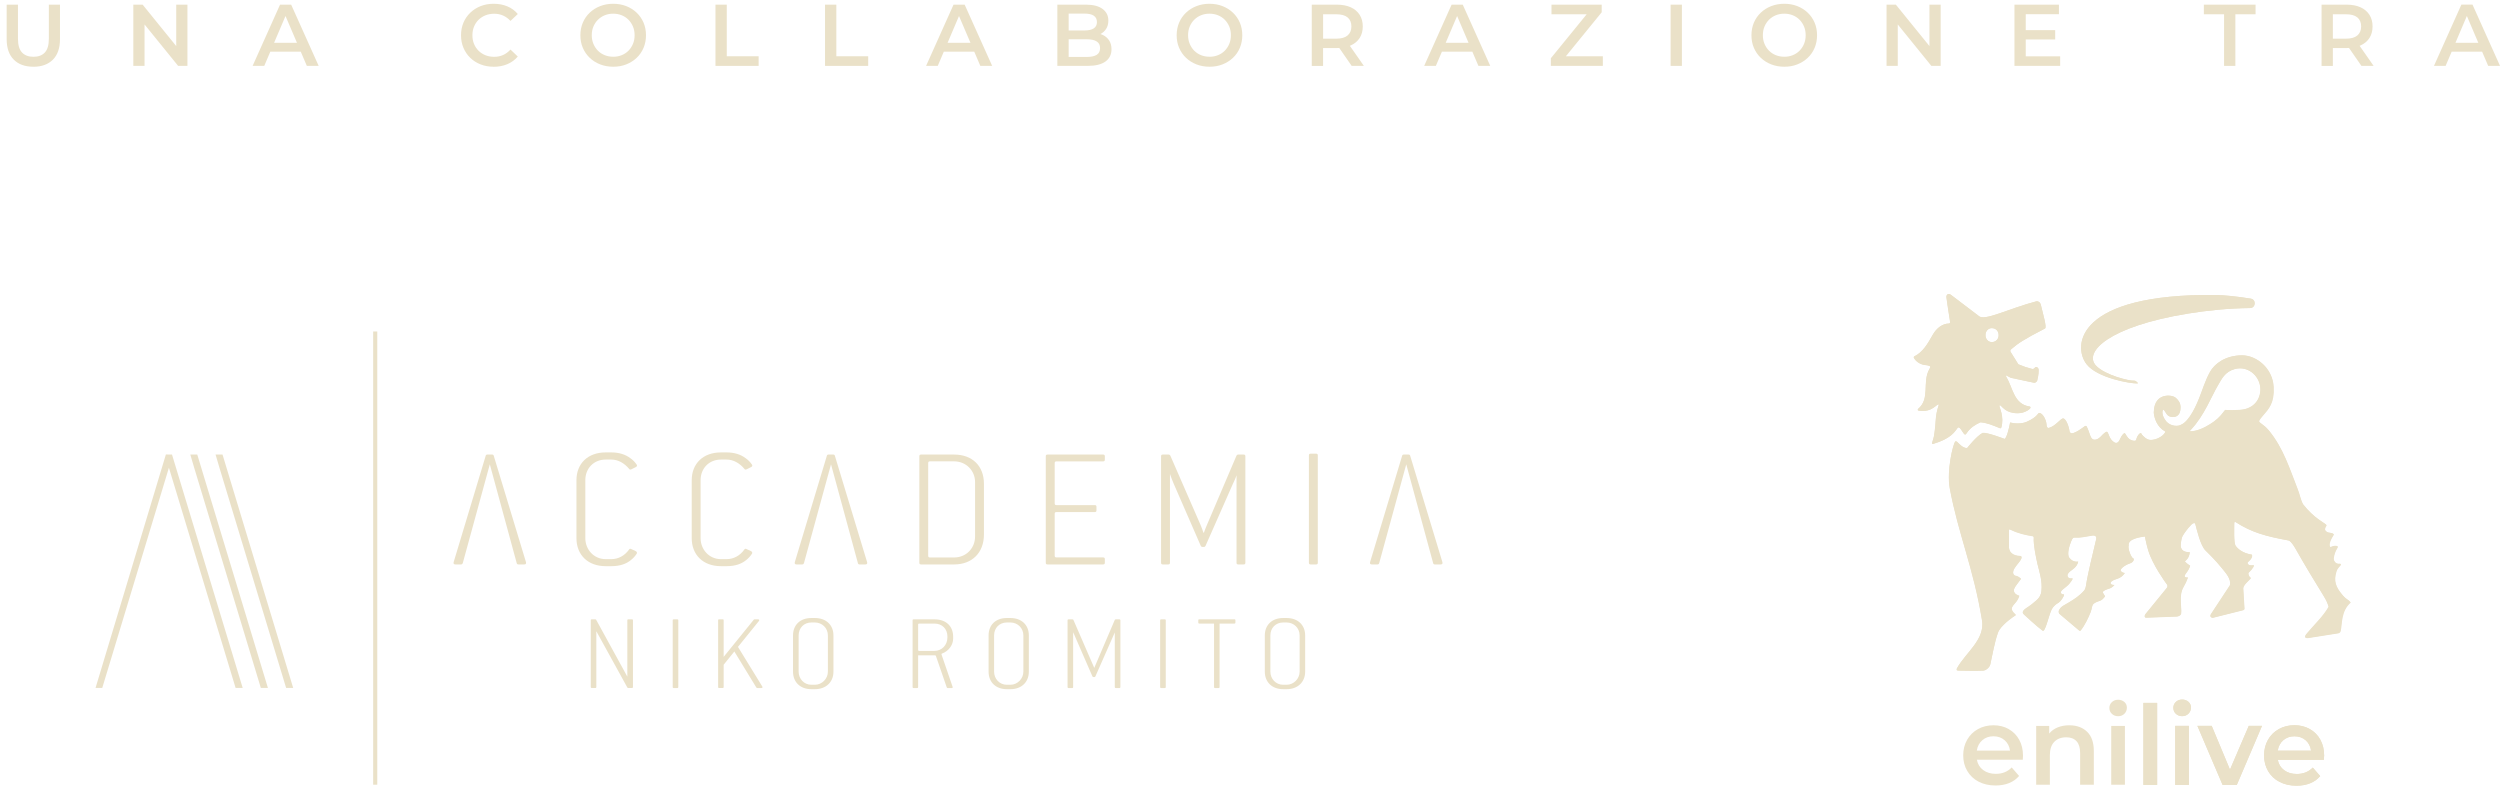 <svg width="266" height="84" viewBox="0 0 266 84" fill="none" xmlns="http://www.w3.org/2000/svg">
<path d="M3.553 7.1C2.666 7.1 1.968 6.85 1.466 6.346C0.964 5.842 0.709 5.119 0.709 4.17V0.495H1.912V4.124C1.912 4.793 2.055 5.282 2.342 5.585C2.628 5.889 3.033 6.042 3.56 6.042C4.086 6.042 4.488 5.889 4.772 5.585C5.055 5.282 5.198 4.793 5.198 4.124V0.495H6.382V4.17C6.382 5.119 6.13 5.845 5.628 6.349C5.124 6.85 4.432 7.104 3.55 7.104L3.553 7.1Z" fill="#EAE1C8"/>
<path d="M14.185 7.007V0.495H15.176L19.242 5.51H18.75V0.495H19.943V7.01H18.952L14.886 1.995H15.379V7.01H14.185V7.007Z" fill="#EAE1C8"/>
<path d="M26.88 7.007L29.796 0.495H30.98L33.906 7.01H32.647L30.136 1.137H30.619L28.117 7.01H26.877L26.88 7.007ZM28.223 5.501L28.547 4.552H32.049L32.373 5.501H28.223Z" fill="#EAE1C8"/>
<path d="M52.514 7.1C52.019 7.1 51.561 7.019 51.14 6.853C50.716 6.69 50.349 6.455 50.037 6.155C49.726 5.854 49.483 5.497 49.311 5.09C49.137 4.68 49.053 4.236 49.053 3.751C49.053 3.265 49.14 2.821 49.311 2.411C49.483 2.001 49.729 1.647 50.044 1.347C50.358 1.046 50.726 0.814 51.146 0.648C51.567 0.486 52.025 0.401 52.526 0.401C53.056 0.401 53.542 0.492 53.981 0.677C54.421 0.858 54.791 1.131 55.094 1.491L54.315 2.226C54.081 1.973 53.816 1.782 53.527 1.653C53.237 1.525 52.922 1.462 52.583 1.462C52.243 1.462 51.931 1.519 51.651 1.631C51.371 1.744 51.128 1.901 50.919 2.107C50.713 2.311 50.551 2.555 50.436 2.833C50.321 3.112 50.265 3.419 50.265 3.754C50.265 4.089 50.321 4.395 50.436 4.674C50.551 4.953 50.71 5.194 50.919 5.4C51.125 5.604 51.371 5.763 51.651 5.876C51.931 5.989 52.243 6.045 52.583 6.045C52.922 6.045 53.237 5.983 53.527 5.854C53.816 5.726 54.078 5.532 54.315 5.272L55.094 6.017C54.791 6.371 54.421 6.64 53.981 6.828C53.542 7.012 53.056 7.106 52.517 7.106L52.514 7.1Z" fill="#EAE1C8"/>
<path d="M65.254 7.1C64.749 7.1 64.282 7.016 63.855 6.85C63.428 6.684 63.057 6.449 62.743 6.148C62.428 5.848 62.185 5.494 62.011 5.087C61.836 4.68 61.752 4.236 61.752 3.751C61.752 3.265 61.839 2.821 62.011 2.414C62.182 2.007 62.428 1.653 62.743 1.353C63.057 1.052 63.428 0.818 63.855 0.652C64.282 0.486 64.743 0.401 65.244 0.401C65.746 0.401 66.216 0.486 66.637 0.652C67.061 0.821 67.428 1.052 67.743 1.353C68.058 1.653 68.301 2.007 68.475 2.414C68.647 2.821 68.734 3.265 68.734 3.751C68.734 4.236 68.647 4.68 68.475 5.09C68.301 5.5 68.058 5.854 67.743 6.152C67.428 6.449 67.058 6.681 66.637 6.85C66.213 7.019 65.752 7.1 65.254 7.1ZM65.244 6.039C65.572 6.039 65.874 5.983 66.151 5.87C66.428 5.757 66.668 5.598 66.874 5.391C67.076 5.184 67.235 4.94 67.35 4.665C67.466 4.389 67.522 4.082 67.522 3.748C67.522 3.413 67.466 3.106 67.35 2.83C67.235 2.555 67.076 2.314 66.874 2.104C66.671 1.897 66.428 1.738 66.151 1.625C65.874 1.512 65.572 1.456 65.244 1.456C64.917 1.456 64.615 1.512 64.341 1.625C64.067 1.738 63.827 1.897 63.618 2.104C63.409 2.311 63.251 2.555 63.135 2.83C63.02 3.106 62.964 3.413 62.964 3.748C62.964 4.082 63.02 4.38 63.135 4.658C63.251 4.937 63.409 5.181 63.612 5.388C63.814 5.594 64.057 5.754 64.335 5.867C64.612 5.979 64.914 6.036 65.241 6.036L65.244 6.039Z" fill="#EAE1C8"/>
<path d="M76.127 7.007V0.495H77.329V5.986H80.719V7.01H76.127V7.007Z" fill="#EAE1C8"/>
<path d="M87.783 7.007V0.495H88.986V5.986H92.376V7.01H87.783V7.007Z" fill="#EAE1C8"/>
<path d="M98.537 7.007L101.456 0.495H102.64L105.566 7.01H104.307L101.796 1.137H102.279L99.777 7.01H98.537V7.007ZM99.88 5.501L100.204 4.552H103.706L104.03 5.501H99.88Z" fill="#EAE1C8"/>
<path d="M112.502 7.007V0.495H115.54C116.318 0.495 116.91 0.649 117.319 0.956C117.727 1.262 117.929 1.672 117.929 2.189C117.929 2.536 117.848 2.834 117.689 3.078C117.527 3.322 117.315 3.513 117.044 3.645C116.776 3.779 116.484 3.845 116.169 3.845L116.337 3.51C116.702 3.51 117.029 3.576 117.319 3.71C117.608 3.845 117.839 4.039 118.007 4.293C118.175 4.546 118.263 4.862 118.263 5.241C118.263 5.798 118.051 6.233 117.624 6.543C117.197 6.853 116.565 7.01 115.727 7.01H112.505L112.502 7.007ZM113.705 6.058H115.649C116.1 6.058 116.446 5.983 116.686 5.836C116.926 5.689 117.047 5.448 117.047 5.119C117.047 4.79 116.926 4.559 116.686 4.408C116.446 4.255 116.1 4.18 115.649 4.18H113.611V3.241H115.409C115.829 3.241 116.15 3.166 116.378 3.019C116.602 2.868 116.714 2.646 116.714 2.349C116.714 2.051 116.602 1.82 116.378 1.669C116.153 1.519 115.829 1.447 115.409 1.447H113.705V6.061V6.058Z" fill="#EAE1C8"/>
<path d="M128.699 7.1C128.194 7.1 127.727 7.016 127.3 6.85C126.873 6.681 126.503 6.449 126.188 6.148C125.873 5.848 125.63 5.494 125.456 5.087C125.281 4.68 125.197 4.236 125.197 3.751C125.197 3.265 125.285 2.821 125.456 2.414C125.627 2.007 125.873 1.653 126.188 1.353C126.503 1.052 126.873 0.818 127.3 0.652C127.727 0.486 128.188 0.401 128.69 0.401C129.191 0.401 129.662 0.486 130.082 0.652C130.506 0.821 130.874 1.052 131.188 1.353C131.503 1.653 131.746 2.007 131.921 2.414C132.092 2.821 132.179 3.265 132.179 3.751C132.179 4.236 132.092 4.68 131.921 5.09C131.749 5.5 131.503 5.854 131.188 6.152C130.874 6.449 130.506 6.681 130.082 6.85C129.659 7.019 129.198 7.1 128.699 7.1ZM128.69 6.039C129.017 6.039 129.319 5.983 129.596 5.87C129.874 5.757 130.117 5.598 130.319 5.391C130.522 5.184 130.681 4.94 130.796 4.665C130.911 4.389 130.967 4.082 130.967 3.748C130.967 3.413 130.911 3.106 130.796 2.83C130.681 2.555 130.522 2.314 130.319 2.104C130.117 1.897 129.874 1.738 129.596 1.625C129.319 1.512 129.017 1.456 128.69 1.456C128.363 1.456 128.06 1.512 127.786 1.625C127.512 1.738 127.269 1.897 127.063 2.104C126.858 2.311 126.696 2.555 126.584 2.83C126.468 3.106 126.412 3.413 126.412 3.748C126.412 4.082 126.468 4.38 126.584 4.658C126.699 4.937 126.858 5.181 127.06 5.388C127.263 5.594 127.506 5.754 127.783 5.867C128.06 5.979 128.363 6.036 128.69 6.036V6.039Z" fill="#EAE1C8"/>
<path d="M139.572 7.007V0.495H142.239C142.812 0.495 143.305 0.589 143.716 0.774C144.127 0.959 144.442 1.228 144.666 1.575C144.887 1.923 144.999 2.336 144.999 2.812C144.999 3.288 144.887 3.701 144.666 4.045C144.445 4.39 144.127 4.652 143.716 4.837C143.305 5.019 142.812 5.113 142.239 5.113H140.239L140.775 4.565V7.013H139.572V7.007ZM140.778 4.69L140.242 4.114H142.186C142.716 4.114 143.118 3.998 143.386 3.77C143.654 3.541 143.788 3.222 143.788 2.812C143.788 2.402 143.654 2.076 143.386 1.854C143.118 1.632 142.716 1.519 142.186 1.519H140.242L140.778 0.924V4.693V4.69ZM143.816 7.007L142.177 4.643H143.464L145.112 7.007H143.816Z" fill="#EAE1C8"/>
<path d="M151.533 7.007L154.452 0.495H155.636L158.562 7.01H157.303L154.795 1.137H155.278L152.776 7.01H151.536L151.533 7.007ZM152.876 5.501L153.2 4.552H156.702L157.026 5.501H152.876Z" fill="#EAE1C8"/>
<path d="M165.01 7.007V6.196L169.197 1.059L169.337 1.516H165.078V0.495H170.421V1.306L166.237 6.443L166.088 5.986H170.543V7.01H165.013L165.01 7.007Z" fill="#EAE1C8"/>
<path d="M177.752 7.007V0.495H178.955V7.01H177.752V7.007Z" fill="#EAE1C8"/>
<path d="M189.855 7.1C189.351 7.1 188.883 7.016 188.456 6.85C188.03 6.681 187.659 6.449 187.344 6.148C187.03 5.848 186.787 5.494 186.612 5.087C186.438 4.68 186.354 4.236 186.354 3.751C186.354 3.265 186.441 2.821 186.612 2.414C186.783 2.007 187.03 1.653 187.344 1.353C187.659 1.052 188.03 0.818 188.456 0.652C188.883 0.486 189.344 0.401 189.846 0.401C190.348 0.401 190.818 0.486 191.239 0.652C191.662 0.821 192.03 1.052 192.345 1.353C192.659 1.653 192.902 2.007 193.077 2.414C193.248 2.821 193.335 3.265 193.335 3.751C193.335 4.236 193.248 4.68 193.077 5.09C192.905 5.5 192.659 5.854 192.345 6.152C192.03 6.449 191.662 6.681 191.239 6.85C190.815 7.019 190.354 7.1 189.855 7.1ZM189.846 6.039C190.173 6.039 190.475 5.983 190.753 5.87C191.03 5.757 191.273 5.598 191.475 5.391C191.678 5.184 191.837 4.94 191.952 4.665C192.067 4.389 192.123 4.082 192.123 3.748C192.123 3.413 192.067 3.106 191.952 2.83C191.837 2.555 191.678 2.314 191.475 2.104C191.273 1.897 191.03 1.738 190.753 1.625C190.475 1.512 190.173 1.456 189.846 1.456C189.519 1.456 189.217 1.512 188.943 1.625C188.668 1.738 188.425 1.897 188.22 2.104C188.014 2.311 187.852 2.555 187.74 2.83C187.625 3.106 187.569 3.413 187.569 3.748C187.569 4.082 187.625 4.38 187.74 4.658C187.855 4.937 188.014 5.181 188.217 5.388C188.419 5.594 188.662 5.754 188.939 5.867C189.217 5.979 189.519 6.036 189.846 6.036V6.039Z" fill="#EAE1C8"/>
<path d="M200.729 7.007V0.495H201.719L205.785 5.51H205.293V0.495H206.486V7.01H205.495L201.43 1.995H201.922V7.01H200.729V7.007Z" fill="#EAE1C8"/>
<path d="M215.544 5.992H219.201V7.007H214.338V0.495H219.07V1.51H215.54V5.995L215.544 5.992ZM215.45 3.203H218.672V4.199H215.45V3.203Z" fill="#EAE1C8"/>
<path d="M236.64 7.007V1.519H234.49V0.495H239.992V1.519H237.843V7.01H236.64V7.007Z" fill="#EAE1C8"/>
<path d="M247.014 7.007V0.495H249.681C250.254 0.495 250.746 0.589 251.157 0.774C251.569 0.959 251.883 1.228 252.108 1.575C252.329 1.923 252.441 2.336 252.441 2.812C252.441 3.288 252.329 3.701 252.108 4.045C251.886 4.39 251.569 4.652 251.157 4.837C250.746 5.019 250.254 5.113 249.681 5.113H247.68L248.216 4.565V7.013H247.014V7.007ZM248.216 4.69L247.68 4.114H249.624C250.154 4.114 250.556 3.998 250.824 3.77C251.092 3.541 251.226 3.222 251.226 2.812C251.226 2.402 251.092 2.076 250.824 1.854C250.556 1.632 250.154 1.519 249.624 1.519H247.68L248.216 0.924V4.693V4.69ZM251.254 7.007L249.615 4.643H250.902L252.55 7.007H251.254Z" fill="#EAE1C8"/>
<path d="M258.975 7.007L261.891 0.492H263.075L266 7.007H264.741L262.233 1.134H262.716L260.215 7.007H258.975ZM260.317 5.501L260.641 4.553H264.143L264.467 5.501H260.317Z" fill="#EAE1C8"/>
<path d="M10.166 73.194L17.649 48.358L18.3 48.361L25.821 73.194H25.067L17.973 49.767L10.879 73.197L10.166 73.194Z" fill="#EAE1C8"/>
<path d="M22.935 48.362L23.677 48.365L31.195 73.198H30.444L23.35 49.771L22.935 48.362Z" fill="#EAE1C8"/>
<path d="M20.248 48.362L20.989 48.365L28.507 73.198H27.753L20.662 49.771L20.248 48.362Z" fill="#EAE1C8"/>
<path d="M49.226 59.925C49.208 60.019 49.133 60.057 49.042 60.057H48.45C48.285 60.057 48.229 59.963 48.267 59.816L51.678 48.493C51.697 48.4 51.772 48.362 51.865 48.362H52.348C52.441 48.362 52.516 48.4 52.535 48.493L55.965 59.816C56.002 59.966 55.946 60.057 55.778 60.057H55.168C55.074 60.057 54.999 60.019 54.981 59.925L52.117 49.404L49.236 59.925H49.226Z" fill="#EAE1C8"/>
<path d="M85.529 59.925C85.51 60.019 85.436 60.057 85.345 60.057H84.753C84.585 60.057 84.532 59.963 84.566 59.816L87.978 48.493C87.996 48.4 88.071 48.362 88.162 48.362H88.644C88.738 48.362 88.813 48.4 88.831 48.493L92.262 59.816C92.299 59.966 92.243 60.057 92.078 60.057H91.467C91.374 60.057 91.299 60.019 91.283 59.925L88.42 49.404L85.538 59.925H85.529Z" fill="#EAE1C8"/>
<path d="M146.738 59.925C146.719 60.019 146.644 60.057 146.551 60.057H145.959C145.791 60.057 145.738 59.963 145.775 59.816L149.187 48.493C149.205 48.4 149.28 48.362 149.373 48.362H149.856C149.95 48.362 150.025 48.4 150.043 48.493L153.473 59.816C153.511 59.966 153.455 60.057 153.287 60.057H152.676C152.582 60.057 152.508 60.019 152.489 59.925L149.626 49.404L146.744 59.925H146.738Z" fill="#EAE1C8"/>
<path d="M67.132 59.59C66.63 60 65.963 60.241 65.038 60.241H64.446C62.536 60.241 61.334 59.029 61.334 57.261V51.097C61.334 49.329 62.539 48.136 64.446 48.136H65.038C65.873 48.136 66.54 48.358 67.041 48.731C67.319 48.915 67.558 49.16 67.746 49.438C67.82 49.551 67.764 49.642 67.652 49.698L67.169 49.939C67.094 49.977 67.001 49.977 66.967 49.92C66.446 49.288 65.78 48.897 65.038 48.897H64.446C63.184 48.897 62.278 49.826 62.278 51.094V57.258C62.278 58.469 63.184 59.493 64.446 59.493H65.038C65.78 59.493 66.465 59.139 66.948 58.45C67.004 58.375 67.079 58.375 67.15 58.413L67.633 58.635C67.746 58.691 67.817 58.801 67.746 58.914C67.577 59.173 67.375 59.399 67.135 59.584" fill="#EAE1C8"/>
<path d="M79.397 59.59C78.896 60 78.229 60.241 77.304 60.241H76.712C74.802 60.241 73.599 59.029 73.599 57.261V51.097C73.599 49.329 74.805 48.136 76.712 48.136H77.304C78.139 48.136 78.805 48.358 79.307 48.731C79.584 48.915 79.824 49.16 80.011 49.438C80.086 49.551 80.03 49.642 79.918 49.698L79.435 49.939C79.36 49.977 79.266 49.977 79.232 49.92C78.712 49.288 78.045 48.897 77.304 48.897H76.712C75.45 48.897 74.543 49.826 74.543 51.094V57.258C74.543 58.469 75.45 59.493 76.712 59.493H77.304C78.045 59.493 78.731 59.139 79.213 58.45C79.27 58.375 79.344 58.375 79.416 58.413L79.899 58.635C80.011 58.691 80.083 58.801 80.011 58.914C79.843 59.173 79.64 59.399 79.4 59.584" fill="#EAE1C8"/>
<path d="M101.523 60.057H98.002C97.871 60.057 97.818 60 97.818 59.872V48.55C97.818 48.418 97.874 48.365 98.002 48.365H101.523C103.433 48.365 104.691 49.558 104.691 51.473V56.873C104.691 58.811 103.429 60.057 101.523 60.057ZM103.747 51.285C103.747 50.074 102.784 49.088 101.523 49.088H98.946C98.815 49.088 98.759 49.144 98.759 49.276V59.127C98.759 59.258 98.815 59.315 98.946 59.315H101.523C102.784 59.315 103.747 58.348 103.747 57.08V51.289V51.285Z" fill="#EAE1C8"/>
<path d="M117.369 60.057H111.455C111.324 60.057 111.271 60 111.271 59.872V48.55C111.271 48.418 111.328 48.365 111.455 48.365H117.369C117.499 48.365 117.555 48.421 117.555 48.55V48.903C117.555 49.035 117.499 49.091 117.369 49.091H112.402C112.272 49.091 112.219 49.148 112.219 49.276V53.558C112.219 53.69 112.275 53.743 112.402 53.743H116.481C116.611 53.743 116.664 53.799 116.664 53.928V54.3C116.664 54.431 116.608 54.485 116.481 54.485H112.402C112.272 54.485 112.219 54.541 112.219 54.672V59.124C112.219 59.255 112.275 59.309 112.402 59.309H117.369C117.499 59.309 117.555 59.365 117.555 59.496V59.869C117.555 60 117.499 60.054 117.369 60.054" fill="#EAE1C8"/>
<path d="M132.323 60.057H131.75C131.619 60.057 131.566 60 131.566 59.872V50.566C131.454 50.938 131.307 51.192 131.176 51.492L128.266 58.085C128.229 58.16 128.173 58.197 128.098 58.197H127.933C127.858 58.197 127.802 58.16 127.765 58.085L124.892 51.492C124.746 51.157 124.578 50.709 124.484 50.431V59.872C124.484 60.004 124.428 60.057 124.297 60.057H123.724C123.593 60.057 123.537 60 123.537 59.872V48.55C123.537 48.418 123.593 48.365 123.724 48.365H124.353C124.428 48.365 124.484 48.403 124.522 48.478L127.746 55.871C127.84 56.094 127.986 56.466 128.042 56.673H128.098C128.173 56.469 128.282 56.15 128.394 55.909L131.563 48.478C131.6 48.403 131.656 48.365 131.731 48.365H132.323C132.454 48.365 132.507 48.421 132.507 48.55V59.872C132.507 60.004 132.451 60.057 132.323 60.057Z" fill="#EAE1C8"/>
<path d="M140.028 60.057H139.455C139.324 60.057 139.268 60.001 139.268 59.872V48.456C139.268 48.324 139.324 48.271 139.455 48.271H140.028C140.159 48.271 140.215 48.328 140.215 48.456V59.872C140.215 60.004 140.159 60.057 140.028 60.057Z" fill="#EAE1C8"/>
<path d="M66.748 70.633V66.006C66.748 65.922 66.78 65.894 66.864 65.894H67.228C67.303 65.894 67.347 65.922 67.347 66.006V73.09C67.347 73.169 67.303 73.206 67.228 73.206H66.851C66.805 73.206 66.764 73.181 66.748 73.15L63.449 67.162V73.09C63.449 73.169 63.415 73.206 63.337 73.206H62.976C62.898 73.206 62.857 73.169 62.857 73.09V66.006C62.857 65.922 62.898 65.894 62.976 65.894H63.328C63.371 65.894 63.402 65.912 63.43 65.944L66.748 71.995V70.63V70.633Z" fill="#EAE1C8"/>
<path d="M72.056 73.21H71.695C71.607 73.21 71.576 73.172 71.576 73.094V66.01C71.576 65.926 71.607 65.897 71.695 65.897H72.056C72.134 65.897 72.171 65.926 72.171 66.01V73.094C72.171 73.172 72.134 73.21 72.056 73.21Z" fill="#EAE1C8"/>
<path d="M76.994 69.894L80.2 65.938C80.228 65.912 80.256 65.894 80.293 65.894H80.654C80.776 65.894 80.823 65.984 80.745 66.078L78.52 68.83L81.103 73.037C81.175 73.14 81.115 73.209 80.997 73.209H80.586C80.539 73.209 80.502 73.184 80.474 73.153L78.134 69.318L76.997 70.73V73.09C76.997 73.169 76.963 73.206 76.888 73.206H76.517C76.442 73.206 76.408 73.169 76.408 73.09V66.006C76.408 65.922 76.442 65.894 76.517 65.894H76.888C76.963 65.894 76.997 65.922 76.997 66.006V69.891" fill="#EAE1C8"/>
<path d="M86.701 73.329H86.33C85.134 73.329 84.377 72.568 84.377 71.463V67.61C84.377 66.498 85.134 65.757 86.33 65.757H86.701C87.897 65.757 88.679 66.498 88.679 67.61V71.463C88.679 72.568 87.897 73.329 86.701 73.329ZM88.087 67.61C88.087 66.811 87.461 66.232 86.701 66.232H86.33C85.542 66.232 84.975 66.811 84.975 67.61V71.463C84.975 72.221 85.545 72.859 86.33 72.859H86.701C87.458 72.859 88.087 72.218 88.087 71.463V67.61Z" fill="#EAE1C8"/>
<path d="M97.688 69.726V73.094C97.688 73.172 97.654 73.21 97.576 73.21H97.215C97.131 73.21 97.1 73.172 97.1 73.094V66.01C97.1 65.926 97.131 65.898 97.215 65.898H99.418C100.651 65.898 101.415 66.608 101.415 67.754V67.96C101.415 68.624 100.929 69.288 100.243 69.532C100.181 69.548 100.165 69.588 100.181 69.651L101.352 73.06C101.393 73.16 101.352 73.213 101.256 73.213H100.841C100.785 73.213 100.742 73.176 100.732 73.132L99.583 69.801C99.573 69.751 99.539 69.729 99.489 69.729H97.688V69.726ZM100.804 67.719C100.804 66.931 100.265 66.348 99.418 66.348H97.807C97.729 66.348 97.688 66.38 97.688 66.464V69.144C97.688 69.225 97.729 69.257 97.807 69.257H99.418C100.212 69.257 100.804 68.63 100.804 67.835V67.716V67.719Z" fill="#EAE1C8"/>
<path d="M107.507 73.329H107.13C105.933 73.329 105.186 72.568 105.186 71.463V67.61C105.186 66.498 105.933 65.757 107.13 65.757H107.507C108.697 65.757 109.469 66.498 109.469 67.61V71.463C109.469 72.568 108.697 73.329 107.507 73.329ZM108.887 67.61C108.887 66.811 108.261 66.232 107.507 66.232H107.13C106.341 66.232 105.771 66.811 105.771 67.61V71.463C105.771 72.221 106.341 72.859 107.13 72.859H107.507C108.257 72.859 108.887 72.218 108.887 71.463V67.61Z" fill="#EAE1C8"/>
<path d="M118.613 67.294L116.551 71.967C116.532 72.017 116.495 72.039 116.448 72.039H116.339C116.298 72.039 116.264 72.014 116.233 71.967L114.183 67.263V73.094C114.183 73.172 114.155 73.21 114.068 73.21H113.713C113.628 73.21 113.588 73.172 113.588 73.094V66.01C113.588 65.926 113.625 65.898 113.713 65.898H114.099C114.155 65.898 114.183 65.916 114.211 65.957L116.429 71.063L118.613 65.957C118.644 65.916 118.676 65.898 118.728 65.898H119.093C119.174 65.898 119.211 65.926 119.211 66.01V73.094C119.211 73.172 119.174 73.21 119.093 73.21H118.728C118.657 73.21 118.613 73.172 118.613 73.094V67.294Z" fill="#EAE1C8"/>
<path d="M123.922 73.21H123.558C123.48 73.21 123.439 73.172 123.439 73.094V66.01C123.439 65.926 123.48 65.898 123.558 65.898H123.922C124 65.898 124.038 65.926 124.038 66.01V73.094C124.038 73.172 124 73.21 123.922 73.21Z" fill="#EAE1C8"/>
<path d="M129.763 66.348V73.094C129.763 73.172 129.732 73.209 129.645 73.209H129.289C129.205 73.209 129.174 73.172 129.174 73.094V66.348H127.61C127.532 66.348 127.498 66.307 127.498 66.229V66.006C127.498 65.922 127.532 65.894 127.61 65.894H131.343C131.417 65.894 131.449 65.922 131.449 66.006V66.229C131.449 66.307 131.417 66.348 131.343 66.348H129.766H129.763Z" fill="#EAE1C8"/>
<path d="M136.894 73.329H136.53C135.333 73.329 134.576 72.568 134.576 71.463V67.61C134.576 66.498 135.336 65.757 136.53 65.757H136.894C138.087 65.757 138.869 66.498 138.869 67.61V71.463C138.869 72.568 138.087 73.329 136.894 73.329ZM138.281 67.61C138.281 66.811 137.651 66.232 136.894 66.232H136.53C135.738 66.232 135.168 66.811 135.168 67.61V71.463C135.168 72.221 135.738 72.859 136.53 72.859H136.894C137.651 72.859 138.281 72.218 138.281 71.463V67.61Z" fill="#EAE1C8"/>
<path d="M40.141 35.27H39.705V83.493H40.141V35.27Z" fill="#EAE1C8"/>
<path d="M216.318 57.039C215.558 56.914 214.711 56.739 213.932 56.341C213.932 56.341 213.748 56.231 213.748 56.404L213.758 57.975C213.661 58.754 214.206 59.117 214.892 59.143C215.409 59.161 214.829 59.806 214.577 60.122C214.197 60.592 214.113 60.924 214.278 61.143C214.427 61.34 214.552 61.137 215.041 61.572C214.636 62.116 214.415 62.395 214.353 62.545C214.353 62.545 213.991 63.109 214.857 63.378C214.636 64.067 214.278 64.192 214.094 64.586C213.895 65.012 214.539 65.391 214.487 65.425C213.458 66.092 212.698 66.859 212.57 67.347C212.206 68.399 212.007 69.635 211.773 70.668C211.695 71.013 211.284 71.313 211.013 71.326C210.013 71.363 209.256 71.326 208.386 71.32C208.1 71.32 208.221 71.1 208.221 71.1C209.14 69.423 211.234 68.045 210.894 65.973C209.982 60.404 208.374 56.81 207.464 51.94C207.118 50.077 207.81 47.228 208.047 46.972C208.234 46.772 208.648 47.698 209.309 47.664C209.309 47.664 210.337 46.355 210.966 46.051C211.452 45.989 213.287 46.693 213.287 46.693C213.499 46.653 213.782 45.526 213.879 44.947C214.334 45.078 215.107 45.109 215.642 44.874C216.857 44.339 216.804 43.91 217.001 43.932C217.368 43.973 217.717 44.681 217.748 45.128C217.748 45.131 217.752 45.588 217.998 45.526C218.714 45.341 219.25 44.502 219.531 44.511C219.827 44.568 220.126 45.313 220.2 45.876C220.2 45.876 220.25 46.211 220.655 46.051C221.014 45.911 221.216 45.782 221.836 45.332C221.908 45.278 222.032 45.328 222.048 45.416C222.375 46.092 222.406 46.734 222.805 46.775C223.151 46.809 223.441 46.54 223.59 46.374C223.708 46.239 224.06 45.898 224.194 45.939C224.328 45.98 224.419 46.787 224.998 47.078C225.263 47.213 225.459 47.013 225.618 46.618C225.721 46.365 225.97 46.067 226.061 46.083C226.151 46.099 226.285 46.546 226.625 46.753C226.911 46.925 227.257 46.962 227.297 46.768C227.397 46.299 227.755 45.964 227.827 46.111C227.933 46.327 228.076 46.43 228.291 46.615C228.553 46.793 228.737 46.828 229.014 46.793C229.908 46.693 230.516 45.976 230.348 45.883C229.528 45.435 229.217 44.533 229.157 43.91C229.179 43.541 229.182 42.586 230.064 42.211C230.482 42.032 231.167 42.042 231.507 42.336C231.812 42.608 231.999 42.893 231.999 43.347C231.999 43.719 231.912 44.089 231.584 44.273C231.345 44.408 230.927 44.402 230.681 44.217C230.46 44.048 230.366 43.716 230.182 43.594H230.126C229.946 44.026 230.239 44.527 230.478 44.834C230.98 45.404 231.781 45.366 232.036 45.197C232.983 44.831 233.772 42.88 233.955 42.43C234.326 41.513 234.619 40.498 235.139 39.562C235.594 38.742 236.738 37.809 238.541 37.809C240.071 37.809 241.791 39.177 241.891 41.178C241.978 42.874 241.383 43.494 240.738 44.236C240.333 44.702 240.277 44.834 240.432 44.956C240.919 45.328 241.04 45.391 241.405 45.826C242.925 47.686 243.592 49.864 244.445 52.037C244.663 52.563 244.751 53.173 245.022 53.649C246.196 55.148 247.321 55.627 247.486 55.828C247.586 55.953 247.358 55.99 247.352 56.338C247.352 56.435 247.564 56.648 247.76 56.663C247.854 56.67 248.368 56.745 248.274 56.898C247.975 57.386 247.807 57.724 247.847 58.038C247.894 58.401 248.081 58.025 248.576 58.075C248.695 58.088 248.742 58.157 248.682 58.26C248.405 58.729 248.343 58.999 248.29 59.324C248.218 59.543 248.421 60.066 248.944 59.978C248.997 59.969 249.05 60.016 249.034 60.069C248.994 60.229 248.695 60.36 248.561 60.811C248.268 61.803 248.449 62.42 249.284 63.384C249.626 63.782 249.832 63.772 250.078 64.082C249.034 65.018 249.187 66.336 249.013 67.106C248.96 67.335 248.766 67.357 248.766 67.357L245.564 67.864C245.302 67.904 245.103 67.804 245.402 67.441C246.184 66.499 247.203 65.553 247.754 64.561C247.667 64.217 247.498 63.851 247.252 63.45C246.206 61.744 245.24 60.16 244.261 58.429C243.704 57.443 243.458 57.49 243.458 57.49C241.087 57.051 239.591 56.663 237.831 55.527C237.703 55.489 237.71 55.652 237.71 55.652C237.71 56.109 237.647 57.753 237.837 58.034C238.411 58.886 239.576 59.002 239.576 59.002C239.576 59.002 239.753 59.287 239.199 59.759C239.199 59.759 239.083 59.831 239.13 59.941C239.217 60.166 239.513 60.176 239.756 60.129C239.89 60.104 239.675 60.511 239.242 60.917C239.143 61.011 239.274 61.349 239.423 61.443C239.464 61.468 239.476 61.503 239.445 61.54C239.298 61.734 238.65 62.239 238.66 62.599L238.788 64.737C238.788 64.737 238.788 64.805 238.756 64.843C238.707 64.902 238.604 64.921 238.604 64.921L235.46 65.707C235.388 65.726 235.279 65.713 235.205 65.61C235.124 65.497 235.239 65.331 235.239 65.331L237.167 62.404L237.267 62.245C237.389 61.566 236.794 60.946 236.41 60.457C235.728 59.596 234.697 58.604 234.697 58.604C234.12 58.106 233.715 56.275 233.575 55.762C233.522 55.568 233.32 55.649 233.148 55.812C232.725 56.247 232.37 56.742 232.204 57.048C232.052 57.33 231.989 58.069 232.027 58.2C232.089 58.416 232.245 58.764 232.986 58.748C232.918 59.202 232.79 59.418 232.547 59.64C232.547 59.64 232.413 59.697 232.507 59.787C232.743 60.016 233.021 60.185 233.021 60.185C232.924 60.498 232.778 60.733 232.609 60.946C232.133 61.547 232.787 61.431 232.787 61.431C232.634 61.838 232.522 62.098 232.31 62.451C231.781 63.343 232.145 64.627 232.061 65.275C232.042 65.422 231.852 65.55 231.622 65.582L228.338 65.704C228.142 65.704 228.164 65.466 228.276 65.331L230.538 62.558C230.718 62.317 230.547 62.154 230.469 62.051C230.469 62.051 229.027 60.1 228.559 58.526C228.372 57.903 228.213 57.07 228.213 57.07C227.724 57.133 226.391 57.318 226.487 58.013C226.372 58.332 226.765 59.434 227.042 59.44C227.042 59.44 227.07 59.787 226.618 59.935C226.089 60.107 225.565 60.517 225.637 60.717C225.712 60.867 225.958 60.955 226.061 60.955V60.989C225.575 61.669 225.085 61.506 224.659 61.86C224.509 61.982 224.487 62.235 224.973 62.235C224.584 62.658 224.36 62.595 224.101 62.727C224.101 62.727 223.662 62.89 223.746 63.049C223.97 63.475 224.039 63.375 223.877 63.563C223.655 63.816 223.59 63.863 223.25 63.97C222.967 64.06 222.768 64.217 222.768 64.217C222.528 64.467 222.606 64.696 222.447 65.097C222.204 65.719 221.817 66.518 221.397 67.05C221.397 67.05 221.331 67.156 221.225 67.065L219.157 65.319C218.973 65.165 219.076 64.934 219.076 64.934C219.278 64.492 219.689 64.361 220.116 64.098C220.702 63.738 221.247 63.409 221.771 62.802C221.886 62.67 221.936 62.379 221.936 62.379C222.188 60.761 222.683 58.917 223.039 57.346C223.132 56.861 222.602 56.97 222.602 56.97C221.877 57.089 221.319 57.224 220.742 57.18C220.565 57.167 220.518 57.242 220.369 57.587C220.179 58.025 219.904 58.974 220.166 59.324C220.615 59.925 221.135 59.7 221.119 59.756C220.967 60.354 220.462 60.601 220.278 60.755C220.051 60.946 219.989 61.08 219.976 61.171C219.964 61.262 220.001 61.606 220.512 61.525L220.518 61.581C220.518 61.581 220.328 62.007 219.864 62.389C219.668 62.548 219.421 62.733 219.331 62.852C219.238 62.971 219.222 63.243 219.615 63.237L219.608 63.331C219.608 63.331 219.359 63.951 218.895 64.192C218.739 64.273 218.434 64.546 218.294 64.83C217.976 65.491 217.618 67.275 217.34 67.078C216.773 66.677 215.409 65.409 215.409 65.409C215.256 65.284 215.231 65.175 215.231 65.175C215.166 64.855 215.879 64.549 216.132 64.317C216.533 63.948 217.125 63.672 217.209 62.88C217.331 61.747 216.951 60.695 216.795 60.019C216.627 59.28 216.34 57.916 216.393 57.192C216.406 57.055 216.303 57.036 216.303 57.036L216.318 57.039ZM233.039 45.776C232.999 45.82 232.98 45.879 233.058 45.883C233.725 45.883 234.513 45.526 235.145 45.125C235.709 44.768 236.13 44.452 236.75 43.61C236.75 43.61 237.09 43.676 238.336 43.604C239.594 43.532 240.433 42.712 240.495 41.538C240.57 40.116 239.242 38.849 237.756 39.262C236.703 39.556 236.379 40.317 235.968 41.012C235.292 42.151 234.516 44.208 233.12 45.695C233.12 45.695 233.089 45.723 233.042 45.773M223.587 46.38C223.705 46.246 224.082 45.858 224.191 45.945C224.403 46.117 224.416 46.793 224.995 47.085" fill="#EAE1C8"/>
<path d="M214.044 37.112C214.705 36.542 215.29 36.135 217.59 34.946C217.808 34.833 217.371 33.396 217.15 32.444C217.079 32.113 216.808 32.025 216.683 32.056C213.742 32.823 211.125 34.213 210.539 33.612C210.53 33.603 210.539 33.612 210.53 33.606L207.57 31.358C207.324 31.174 207.072 31.33 207.109 31.64C207.255 32.798 207.392 33.471 207.489 34.176C207.511 34.338 207.483 34.423 207.368 34.423C206.698 34.423 206.059 34.905 205.666 35.6C205.115 36.573 204.607 37.462 203.697 37.91C203.644 37.935 203.62 38.001 203.644 38.054C203.838 38.43 204.174 38.646 204.511 38.758C204.884 38.884 205.059 38.802 205.342 38.943C205.386 38.965 205.411 39.021 205.395 39.068C205.374 39.143 205.33 39.2 205.283 39.291C204.52 40.668 205.402 42.418 204.099 43.495C204.034 43.548 204.056 43.664 204.14 43.676C205.654 43.936 206.118 42.84 206.305 43.047C205.85 44.434 206.071 44.625 205.788 46.39C205.726 46.785 205.442 47.295 205.691 47.223C207.657 46.647 208.016 45.849 208.159 45.705C208.321 45.542 208.361 45.163 208.801 45.899C208.897 46.058 209.041 46.255 209.112 46.221C209.165 46.23 209.246 46.096 209.277 46.052C209.657 45.498 210.134 45.197 210.673 44.95C210.698 44.938 210.723 44.922 210.754 44.925C211.433 44.991 212.01 45.226 212.795 45.551C212.851 45.573 212.919 45.548 212.938 45.489C213.281 44.352 212.723 43.329 212.742 43.178C212.76 43.031 212.835 43.103 213.116 43.385C213.72 43.992 214.661 44.036 215.215 43.892C215.511 43.814 215.904 43.617 216.032 43.416C216.075 43.344 216.032 43.26 215.951 43.247C214.271 43.006 214.184 41.278 213.486 40.117C213.446 40.051 213.412 39.948 213.44 39.929L213.969 40.198C213.969 40.198 216.315 40.702 216.418 40.718C216.652 40.756 216.764 40.489 216.764 40.489C216.783 40.417 216.932 39.848 216.917 39.344C216.91 39.115 216.661 38.974 216.549 39.09C216.505 39.137 216.462 39.184 216.415 39.219C216.356 39.262 216.278 39.269 216.209 39.25C215.608 39.087 215.406 39.028 214.754 38.758L213.91 37.403C213.854 37.231 213.991 37.162 214.047 37.115L214.044 37.112ZM211.929 36.395C211.561 36.395 211.259 36.085 211.259 35.65C211.259 35.215 211.561 34.908 211.929 34.908C212.352 34.908 212.658 35.218 212.658 35.65C212.658 36.082 212.352 36.395 211.929 36.395Z" fill="#EAE1C8"/>
<path d="M232.781 33.364C224.391 34.729 221.681 37.446 222.999 38.883C223.955 39.928 226.634 40.554 227.061 40.495C227.201 40.495 227.276 40.561 227.395 40.664C227.466 40.73 227.457 40.792 227.457 40.792C226.631 40.817 223.142 40.201 222.014 38.748C220.506 36.807 220.93 31.226 235.75 31.386C236.557 31.395 238.031 31.539 239.467 31.774C240.075 31.874 240.009 32.769 239.396 32.776C237.065 32.8 234.8 33.038 232.788 33.364H232.781Z" fill="#EAE1C8"/>
<path d="M216.315 57.07C215.552 56.945 214.708 56.769 213.926 56.372C213.926 56.372 213.742 56.262 213.742 56.434L213.751 58.006C213.655 58.788 214.2 59.151 214.885 59.173C215.402 59.192 214.823 59.837 214.567 60.153C214.187 60.623 214.103 60.955 214.268 61.174C214.418 61.371 214.543 61.167 215.032 61.602C214.627 62.15 214.405 62.426 214.343 62.579C214.343 62.579 213.982 63.143 214.848 63.415C214.627 64.104 214.268 64.229 214.081 64.626C213.882 65.052 214.53 65.431 214.477 65.465C213.449 66.132 212.686 66.902 212.558 67.391C212.193 68.445 211.994 69.679 211.76 70.715C211.682 71.059 211.271 71.36 211 71.372C210 71.41 209.24 71.372 208.371 71.366C208.084 71.366 208.206 71.147 208.206 71.147C209.125 69.466 211.221 68.089 210.882 66.013C209.969 60.438 208.358 56.838 207.449 51.964C207.103 50.099 207.794 47.247 208.034 46.99C208.221 46.79 208.636 47.716 209.296 47.682C209.296 47.682 210.327 46.373 210.957 46.067C211.443 46.004 213.281 46.708 213.281 46.708C213.493 46.668 213.776 45.538 213.873 44.962C214.328 45.093 215.1 45.124 215.636 44.89C216.854 44.354 216.801 43.926 216.994 43.947C217.362 43.988 217.711 44.696 217.742 45.146C217.742 45.15 217.745 45.61 217.991 45.544C218.711 45.356 219.247 44.52 219.524 44.53C219.82 44.586 220.119 45.334 220.194 45.898C220.194 45.898 220.244 46.233 220.649 46.073C221.007 45.932 221.213 45.804 221.833 45.353C221.904 45.3 222.029 45.35 222.045 45.438C222.372 46.114 222.403 46.755 222.802 46.796C223.148 46.831 223.437 46.561 223.59 46.392C223.708 46.258 224.064 45.916 224.194 45.957C224.325 45.998 224.419 46.806 224.998 47.097C225.263 47.231 225.459 47.031 225.618 46.636C225.721 46.383 225.97 46.082 226.064 46.098C226.157 46.114 226.288 46.561 226.628 46.768C226.917 46.94 227.26 46.978 227.301 46.784C227.4 46.314 227.759 45.979 227.83 46.126C227.936 46.342 228.079 46.446 228.298 46.63C228.559 46.809 228.743 46.843 229.02 46.809C229.914 46.708 230.525 45.992 230.357 45.898C229.537 45.45 229.226 44.545 229.167 43.922C229.189 43.553 229.192 42.595 230.076 42.219C230.494 42.041 231.179 42.05 231.522 42.345C231.827 42.617 232.017 42.902 232.017 43.356C232.017 43.728 231.93 44.098 231.603 44.282C231.363 44.417 230.946 44.411 230.7 44.226C230.475 44.057 230.385 43.725 230.201 43.6H230.145C229.964 44.032 230.257 44.533 230.497 44.843C230.999 45.413 231.802 45.375 232.058 45.206C233.005 44.84 233.796 42.889 233.98 42.435C234.351 41.518 234.644 40.504 235.164 39.565C235.622 38.745 236.765 37.809 238.572 37.809C240.105 37.809 241.825 39.177 241.925 41.18C242.012 42.88 241.417 43.5 240.772 44.242C240.367 44.708 240.311 44.84 240.467 44.962C240.953 45.334 241.074 45.4 241.439 45.832C242.962 47.694 243.629 49.876 244.483 52.049C244.701 52.575 244.788 53.188 245.059 53.664C246.233 55.167 247.361 55.645 247.523 55.846C247.623 55.971 247.396 56.009 247.389 56.356C247.389 56.453 247.601 56.666 247.797 56.682C247.891 56.688 248.405 56.763 248.312 56.916C248.012 57.408 247.844 57.743 247.885 58.056C247.931 58.419 248.118 58.043 248.614 58.093C248.732 58.106 248.779 58.175 248.72 58.278C248.442 58.748 248.38 59.017 248.327 59.342C248.255 59.562 248.458 60.087 248.981 59.997C249.034 59.987 249.087 60.034 249.075 60.087C249.034 60.247 248.735 60.379 248.601 60.829C248.308 61.825 248.489 62.441 249.327 63.406C249.673 63.803 249.876 63.794 250.122 64.107C249.075 65.046 249.231 66.361 249.056 67.134C249.003 67.362 248.81 67.387 248.81 67.387L245.604 67.894C245.342 67.935 245.14 67.835 245.442 67.469C246.224 66.523 247.246 65.581 247.794 64.586C247.707 64.241 247.539 63.875 247.293 63.474C246.243 61.768 245.277 60.181 244.299 58.45C243.741 57.461 243.492 57.508 243.492 57.508C241.121 57.07 239.622 56.678 237.859 55.542C237.731 55.505 237.737 55.667 237.737 55.667C237.737 56.124 237.675 57.768 237.865 58.053C238.438 58.904 239.607 59.02 239.607 59.02C239.607 59.02 239.784 59.305 239.23 59.778C239.23 59.778 239.115 59.85 239.161 59.959C239.249 60.184 239.545 60.194 239.788 60.147C239.921 60.122 239.707 60.529 239.273 60.936C239.174 61.03 239.305 61.371 239.454 61.462C239.495 61.487 239.507 61.521 239.476 61.559C239.326 61.753 238.681 62.257 238.691 62.617L238.819 64.758C238.819 64.758 238.819 64.827 238.787 64.864C238.738 64.924 238.635 64.943 238.635 64.943L235.488 65.731C235.416 65.75 235.307 65.738 235.233 65.634C235.152 65.522 235.267 65.353 235.267 65.353L237.195 62.423L237.295 62.263C237.417 61.581 236.822 60.961 236.435 60.476C235.753 59.615 234.719 58.619 234.719 58.619C234.142 58.118 233.737 56.287 233.597 55.774C233.544 55.58 233.342 55.661 233.17 55.824C232.746 56.259 232.388 56.754 232.223 57.064C232.07 57.345 232.008 58.084 232.045 58.215C232.108 58.431 232.264 58.779 233.005 58.763C232.936 59.217 232.809 59.433 232.566 59.656C232.566 59.656 232.432 59.712 232.525 59.803C232.762 60.031 233.039 60.2 233.039 60.2C232.943 60.513 232.796 60.748 232.628 60.964C232.151 61.565 232.806 61.449 232.806 61.449C232.653 61.856 232.541 62.116 232.329 62.473C231.799 63.365 232.164 64.651 232.077 65.299C232.058 65.447 231.868 65.578 231.637 65.606L228.35 65.728C228.154 65.728 228.176 65.49 228.288 65.356L230.55 62.579C230.731 62.335 230.559 62.172 230.481 62.072C230.481 62.072 229.039 60.119 228.569 58.544C228.382 57.921 228.22 57.089 228.22 57.089C227.73 57.151 226.397 57.336 226.491 58.031C226.375 58.35 226.768 59.452 227.045 59.461C227.045 59.461 227.073 59.809 226.618 59.956C226.089 60.128 225.565 60.538 225.637 60.739C225.712 60.892 225.961 60.977 226.061 60.977V61.011C225.575 61.69 225.085 61.531 224.655 61.881C224.506 62.006 224.484 62.257 224.973 62.257C224.584 62.682 224.36 62.617 224.101 62.748C224.101 62.748 223.662 62.911 223.746 63.074C223.97 63.499 224.039 63.399 223.877 63.587C223.655 63.841 223.59 63.888 223.25 63.994C222.967 64.085 222.767 64.241 222.767 64.241C222.528 64.492 222.605 64.72 222.447 65.124C222.204 65.747 221.817 66.549 221.394 67.081C221.394 67.081 221.328 67.187 221.222 67.096L219.153 65.35C218.97 65.196 219.072 64.965 219.072 64.965C219.278 64.523 219.686 64.392 220.113 64.129C220.699 63.769 221.247 63.437 221.767 62.833C221.883 62.701 221.933 62.41 221.933 62.41C222.185 60.789 222.68 58.945 223.039 57.373C223.132 56.885 222.602 56.998 222.602 56.998C221.876 57.117 221.316 57.255 220.742 57.208C220.565 57.195 220.518 57.27 220.369 57.614C220.178 58.053 219.901 59.001 220.166 59.352C220.615 59.953 221.135 59.727 221.122 59.784C220.97 60.382 220.462 60.632 220.281 60.785C220.054 60.977 219.992 61.111 219.979 61.202C219.967 61.293 220.004 61.637 220.518 61.556L220.524 61.612C220.524 61.612 220.334 62.041 219.867 62.419C219.671 62.579 219.425 62.764 219.331 62.883C219.238 63.002 219.222 63.274 219.615 63.268L219.608 63.362C219.608 63.362 219.359 63.982 218.892 64.226C218.736 64.307 218.431 64.579 218.29 64.868C217.973 65.528 217.614 67.312 217.337 67.118C216.77 66.718 215.402 65.447 215.402 65.447C215.25 65.321 215.225 65.212 215.225 65.212C215.159 64.892 215.876 64.586 216.128 64.354C216.533 63.985 217.125 63.706 217.209 62.917C217.331 61.784 216.951 60.729 216.795 60.053C216.627 59.314 216.34 57.949 216.393 57.223C216.406 57.086 216.303 57.067 216.303 57.067L216.315 57.07ZM233.055 45.794C233.014 45.838 232.996 45.898 233.074 45.901C233.74 45.901 234.532 45.544 235.164 45.143C235.728 44.786 236.152 44.47 236.769 43.625C236.769 43.625 237.108 43.691 238.357 43.619C239.616 43.547 240.457 42.727 240.517 41.55C240.591 40.125 239.261 38.858 237.775 39.274C236.719 39.568 236.398 40.329 235.983 41.027C235.307 42.169 234.532 44.226 233.133 45.713C233.133 45.713 233.102 45.741 233.055 45.791M223.593 46.398C223.711 46.264 224.092 45.876 224.198 45.963C224.409 46.136 224.422 46.812 225.001 47.103" fill="#EAE1C8"/>
<path d="M214.037 37.12C214.701 36.55 215.283 36.144 217.586 34.954C217.804 34.841 217.367 33.401 217.146 32.45C217.072 32.118 216.804 32.03 216.679 32.062C213.735 32.829 211.115 34.218 210.529 33.621C210.52 33.611 210.529 33.621 210.52 33.614L207.557 31.364C207.311 31.176 207.058 31.335 207.096 31.645C207.242 32.803 207.379 33.477 207.476 34.184C207.498 34.347 207.47 34.431 207.354 34.431C206.684 34.431 206.043 34.913 205.65 35.608C205.095 36.585 204.591 37.471 203.678 37.922C203.625 37.947 203.6 38.012 203.625 38.066C203.818 38.441 204.155 38.657 204.491 38.773C204.865 38.898 205.039 38.817 205.323 38.958C205.367 38.98 205.391 39.036 205.376 39.083C205.354 39.158 205.31 39.215 205.264 39.305C204.5 40.683 205.382 42.436 204.08 43.512C204.014 43.566 204.036 43.681 204.12 43.694C205.634 43.954 206.102 42.855 206.286 43.062C205.831 44.448 206.052 44.639 205.768 46.408C205.706 46.802 205.423 47.316 205.672 47.241C207.641 46.661 207.999 45.863 208.142 45.722C208.304 45.56 208.345 45.181 208.787 45.916C208.884 46.076 209.027 46.273 209.099 46.239C209.152 46.248 209.233 46.114 209.264 46.07C209.644 45.516 210.121 45.212 210.663 44.965C210.688 44.952 210.713 44.937 210.744 44.94C211.423 45.006 211.999 45.24 212.788 45.566C212.844 45.591 212.912 45.563 212.931 45.503C213.277 44.367 212.716 43.34 212.735 43.19C212.753 43.04 212.828 43.115 213.109 43.397C213.713 44.004 214.657 44.048 215.208 43.904C215.508 43.825 215.897 43.628 216.025 43.425C216.068 43.353 216.025 43.268 215.944 43.256C214.264 43.015 214.174 41.284 213.476 40.122C213.436 40.056 213.401 39.953 213.429 39.934L213.959 40.204C213.959 40.204 216.308 40.708 216.408 40.723C216.642 40.761 216.754 40.495 216.754 40.495C216.772 40.423 216.922 39.853 216.906 39.349C216.9 39.12 216.651 38.98 216.539 39.096C216.495 39.142 216.452 39.189 216.405 39.224C216.346 39.268 216.268 39.274 216.199 39.255C215.598 39.092 215.392 39.033 214.744 38.764L213.9 37.405C213.844 37.233 213.984 37.164 214.037 37.117V37.12ZM211.922 36.403C211.554 36.403 211.252 36.093 211.252 35.658C211.252 35.223 211.557 34.916 211.922 34.916C212.348 34.916 212.654 35.226 212.654 35.658C212.654 36.09 212.348 36.403 211.922 36.403Z" fill="#EAE1C8"/>
<path d="M232.794 33.37C224.395 34.735 221.681 37.456 222.999 38.892C223.959 39.938 226.638 40.567 227.065 40.508C227.208 40.508 227.28 40.573 227.398 40.677C227.47 40.742 227.461 40.805 227.461 40.805C226.635 40.83 223.143 40.213 222.012 38.758C220.501 36.814 220.924 31.229 235.764 31.386C236.57 31.395 238.047 31.539 239.483 31.774C240.091 31.874 240.026 32.77 239.409 32.776C237.075 32.801 234.81 33.039 232.791 33.367L232.794 33.37Z" fill="#EAE1C8"/>
<path d="M229.521 74.787H228.057V83.514H229.521V74.787Z" fill="#EAE1C8"/>
<path d="M232.904 77.233H231.439V83.515H232.904V77.233Z" fill="#EAE1C8"/>
<path d="M232.179 74.433C231.914 74.433 231.69 74.518 231.512 74.687C231.331 74.856 231.244 75.066 231.244 75.316C231.244 75.567 231.335 75.776 231.512 75.945C231.693 76.114 231.914 76.199 232.179 76.199C232.444 76.199 232.677 76.111 232.852 75.933C233.026 75.757 233.117 75.538 233.117 75.279C233.117 75.034 233.026 74.834 232.849 74.674C232.668 74.515 232.447 74.433 232.182 74.433H232.179Z" fill="#EAE1C8"/>
<path d="M237.27 81.891L235.326 77.233H233.803L236.485 83.515H237.996L240.676 77.233H239.27L237.27 81.891Z" fill="#EAE1C8"/>
<path d="M247.289 80.409C247.289 79.767 247.156 79.201 246.884 78.709C246.617 78.218 246.24 77.839 245.76 77.57C245.28 77.301 244.735 77.163 244.127 77.163C243.52 77.163 242.956 77.301 242.464 77.576C241.971 77.852 241.588 78.234 241.311 78.722C241.034 79.213 240.896 79.764 240.896 80.375C240.896 80.985 241.04 81.549 241.323 82.04C241.607 82.531 242.012 82.913 242.535 83.186C243.059 83.461 243.663 83.599 244.348 83.599C244.887 83.599 245.37 83.511 245.8 83.339C246.23 83.167 246.585 82.913 246.866 82.575L246.081 81.671C245.635 82.124 245.071 82.353 244.383 82.353C243.844 82.353 243.392 82.218 243.031 81.946C242.666 81.677 242.442 81.311 242.358 80.847H247.261C247.277 80.659 247.286 80.516 247.286 80.412L247.289 80.409ZM242.351 79.868C242.423 79.404 242.619 79.035 242.943 78.756C243.267 78.478 243.663 78.34 244.13 78.34C244.598 78.34 245.006 78.481 245.324 78.763C245.645 79.044 245.835 79.414 245.897 79.868H242.348H242.351Z" fill="#EAE1C8"/>
<path d="M229.521 74.787H228.057V83.514H229.521V74.787Z" fill="#EAE1C8"/>
<path d="M232.904 77.233H231.439V83.515H232.904V77.233Z" fill="#EAE1C8"/>
<path d="M232.179 74.433C231.914 74.433 231.69 74.518 231.512 74.687C231.331 74.856 231.244 75.066 231.244 75.316C231.244 75.567 231.335 75.776 231.512 75.945C231.693 76.114 231.914 76.199 232.179 76.199C232.444 76.199 232.677 76.111 232.852 75.933C233.026 75.757 233.117 75.538 233.117 75.279C233.117 75.034 233.026 74.834 232.849 74.674C232.668 74.515 232.447 74.433 232.182 74.433H232.179Z" fill="#EAE1C8"/>
<path d="M237.27 81.891L235.326 77.233H233.803L236.485 83.515H237.996L240.676 77.233H239.27L237.27 81.891Z" fill="#EAE1C8"/>
<path d="M247.289 80.409C247.289 79.767 247.156 79.201 246.884 78.709C246.617 78.218 246.24 77.839 245.76 77.57C245.28 77.301 244.735 77.163 244.127 77.163C243.52 77.163 242.956 77.301 242.464 77.576C241.971 77.852 241.588 78.234 241.311 78.722C241.034 79.213 240.896 79.764 240.896 80.375C240.896 80.985 241.04 81.549 241.323 82.04C241.607 82.531 242.012 82.913 242.535 83.186C243.059 83.461 243.663 83.599 244.348 83.599C244.887 83.599 245.37 83.511 245.8 83.339C246.23 83.167 246.585 82.913 246.866 82.575L246.081 81.671C245.635 82.124 245.071 82.353 244.383 82.353C243.844 82.353 243.392 82.218 243.031 81.946C242.666 81.677 242.442 81.311 242.358 80.847H247.261C247.277 80.659 247.286 80.516 247.286 80.412L247.289 80.409ZM242.351 79.868C242.423 79.404 242.619 79.035 242.943 78.756C243.267 78.478 243.663 78.34 244.13 78.34C244.598 78.34 245.006 78.481 245.324 78.763C245.645 79.044 245.835 79.414 245.897 79.868H242.348H242.351Z" fill="#EAE1C8"/>
<path d="M213.729 77.573C213.253 77.303 212.711 77.169 212.103 77.169C211.496 77.169 210.938 77.306 210.449 77.579C209.96 77.851 209.576 78.233 209.299 78.721C209.022 79.21 208.885 79.757 208.885 80.368C208.885 80.978 209.025 81.539 209.312 82.024C209.595 82.512 209.997 82.891 210.517 83.166C211.038 83.439 211.639 83.576 212.324 83.576C212.86 83.576 213.343 83.492 213.77 83.32C214.197 83.148 214.552 82.894 214.829 82.559L214.047 81.658C213.605 82.112 213.041 82.337 212.355 82.337C211.82 82.337 211.371 82.202 211.01 81.933C210.648 81.664 210.424 81.298 210.34 80.838H215.225C215.24 80.65 215.247 80.506 215.247 80.406C215.247 79.767 215.113 79.2 214.845 78.712C214.577 78.224 214.203 77.845 213.726 77.576L213.729 77.573ZM210.333 79.864C210.402 79.404 210.598 79.034 210.922 78.756C211.243 78.477 211.639 78.34 212.106 78.34C212.574 78.34 212.975 78.48 213.296 78.762C213.614 79.044 213.804 79.41 213.866 79.864H210.333ZM220.182 77.169C219.724 77.169 219.312 77.244 218.945 77.391C218.58 77.538 218.275 77.757 218.035 78.048V77.241H216.649V83.495H218.107V80.334C218.107 79.723 218.262 79.257 218.574 78.934C218.886 78.612 219.309 78.449 219.845 78.449C220.319 78.449 220.683 78.587 220.942 78.865C221.197 79.144 221.325 79.554 221.325 80.102V83.498H222.783V79.914C222.783 79.009 222.546 78.324 222.073 77.864C221.599 77.403 220.97 77.172 220.185 77.172L220.182 77.169ZM226.033 74.693C225.855 74.533 225.631 74.452 225.369 74.452C225.107 74.452 224.883 74.536 224.705 74.702C224.528 74.871 224.437 75.078 224.437 75.328C224.437 75.579 224.528 75.788 224.705 75.954C224.883 76.123 225.104 76.205 225.369 76.205C225.634 76.205 225.864 76.117 226.039 75.942C226.213 75.766 226.3 75.55 226.3 75.29C226.3 75.049 226.21 74.846 226.033 74.686V74.693ZM224.634 83.495H226.092V77.241H224.634V83.495Z" fill="#EAE1C8"/>
</svg>
